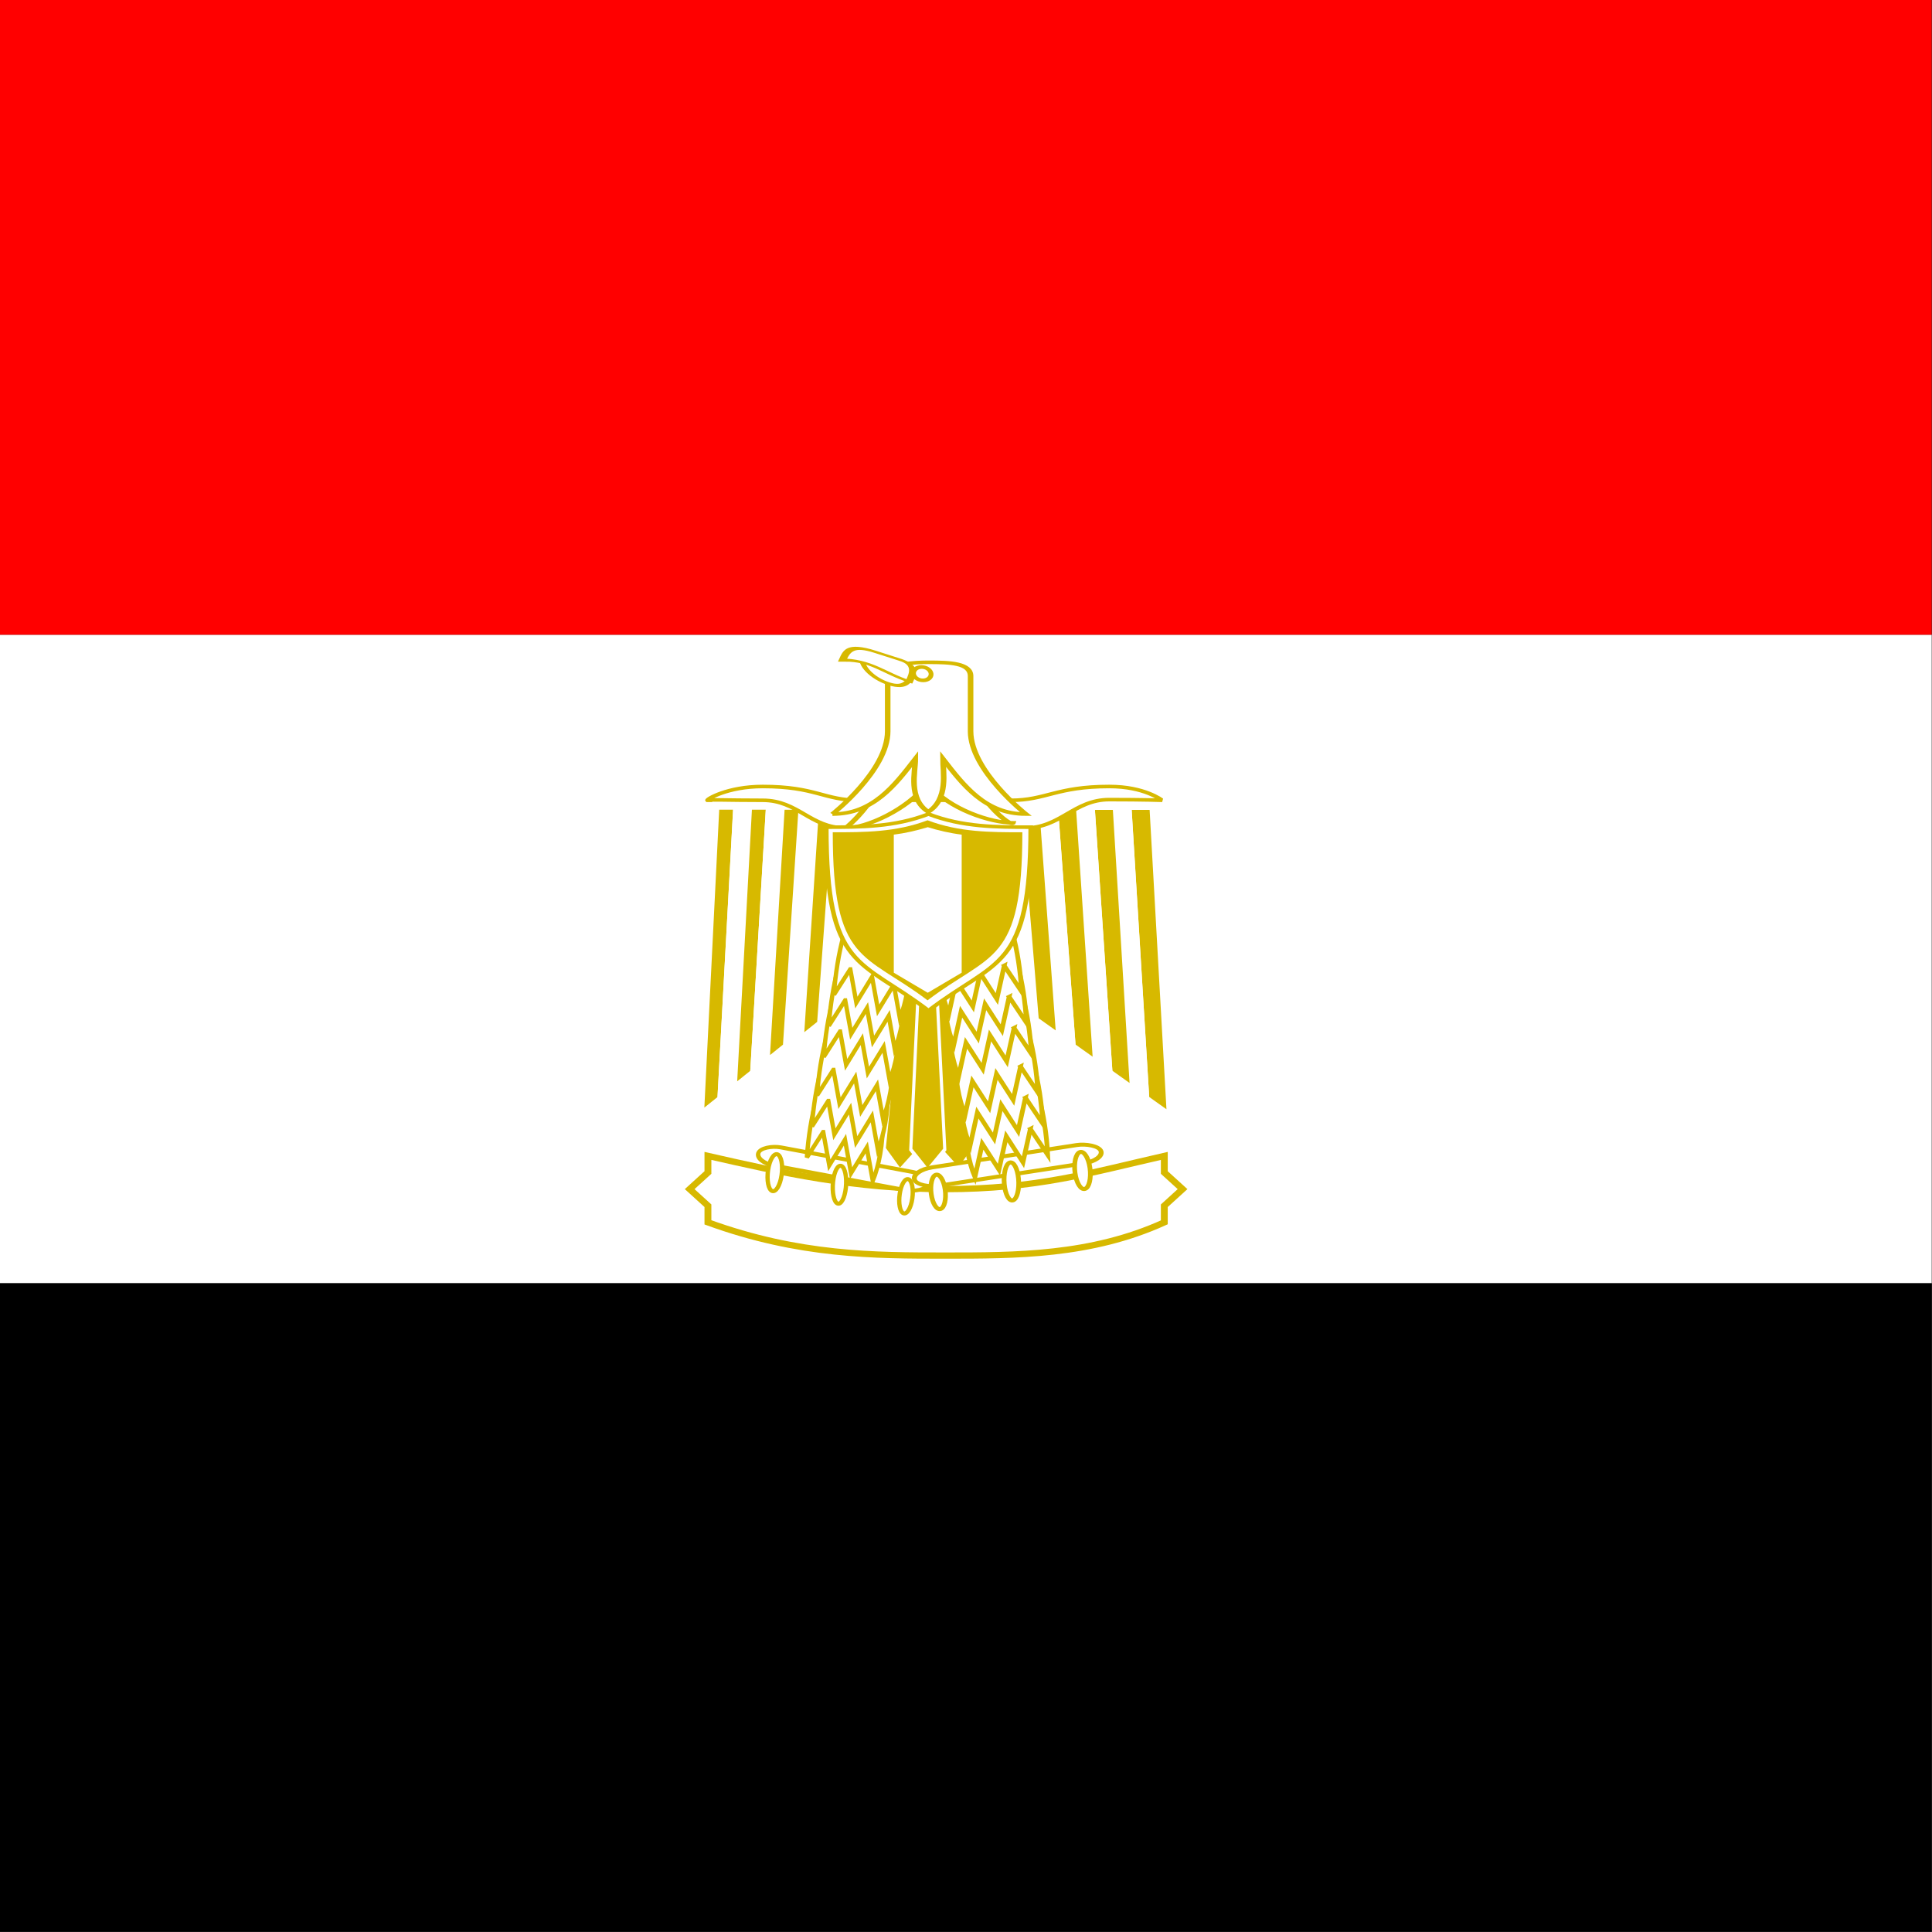 <svg xmlns="http://www.w3.org/2000/svg" height="512" width="512"><rect width="100%" height="100%" fill="#333333" stroke="none"/><defs><clipPath id="a"><rect fill-opacity=".67" height="496.06" width="496.06" x="124.02"/></clipPath></defs><g fill-rule="evenodd" clip-path="url(#a)" transform="matrix(1.032 0 0 1.032 -128 0)"><rect height="166.54" width="744.09" y="162.99" fill="#fff"/><rect height="166.54" width="744.09" y="329.53"/><rect height="162.99" width="744.09" fill="#f00"/><g transform="translate(23.212 409.22)"><path d="M322.44-322.44h7.087l3.75 60.236-7.294 7.087-7.086-7.087 3.543-60.236z" transform="matrix(.606 -.032 .057 .759 164.05 95.207)" stroke="#fff" stroke-width="1pt" fill="#d7b900"/><path d="M322.44-322.44h7.087l3.75 60.236-7.294 7.087-7.086-7.087 3.543-60.236z" transform="matrix(.606 .023 -.041 .759 123.88 77.449)" stroke="#fff" stroke-width="1pt" fill="#d7b900"/><g stroke="#fff" stroke-width="4.824" fill="#d7b900"><path d="M398.314-203.655l4.73 84.153-9.461-6.732-4.73-77.421h9.461z"/><path d="M388.865-203.654l4.73 77.421-9.461-6.732-4.73-70.69h9.461z"/><path d="M379.413-203.643l4.731 70.69-9.461-6.732-4.731-63.956h9.461z"/><path d="M369.965-203.639l4.73 63.958-9.461-6.732-4.73-57.224h9.461z"/></g><g stroke="#fff" stroke-width="4.824" fill="#d7b900"><path d="M283.213-203.713l-4.199 84.153 8.398-6.732 4.199-77.421h-8.398z"/><path d="M291.623-203.712l-4.199 77.421 8.398-6.732 4.199-70.69h-8.398z"/><path d="M300.023-203.701l-4.199 70.69 8.398-6.732 4.199-63.956h-8.398z"/><path d="M308.792-202.811l-4.199 63.958 8.398-6.732 4.199-57.224h-8.398z"/></g><path d="M181.73 256.05c-1.004-1.312 19.847-18.646 55.28-18.646 53.15 0 61.307 18.646 96.741 18.646h152.02c35.433 0 45.723-18.646 98.872-18.646 35.433 0 52.168 18.293 53.149 18.646 0 0-17.716-.93-53.149-.93s-49.3 39.04-85.052 38.222c-26.788.818-144.23 0-179.66 0-35.433 0-47.486-37.292-82.92-37.292-35.433 0-56.284-1.312-55.28 0z" transform="matrix(.256 0 0 .19 236.01 -252.36)" stroke="#d7b900" stroke-width="4.824" fill="#fff"/><path d="M400.39-109.84v3.543l3.543 3.543-3.543 3.543v3.543c-14.174 7.087-28.849 7.087-42.52 7.087-13.67 0-28.346 0-46.063-7.087v-3.543l-3.543-3.543 3.543-3.543v-3.543c14.173 3.543 28.347 7.086 46.063 7.086 17.717 0 28.347-3.543 42.52-7.086z" transform="matrix(1.323 0 0 1.204 -129.91 19.854)" stroke="#d7b900" stroke-width="1pt" fill="#fff"/><g transform="matrix(-1.063 .285 .305 .992 760.82 -100.29)" stroke="#d7b900" fill="#fff"><rect transform="matrix(-.564 -.826 -.888 .459 0 0)" rx="2.395" ry="4.505" height="40.13" width="4.789" y="-406.53" x="-73.159"/><g><path d="M385.002-129.014l.939 8.38-5.262-5.12.939 8.38-5.262-5.12.939 8.38c-2.291-3.108-4.871-8.068-6.377-13.924 1.996-8.594 6.184-11.149 13.284-9.408 2.307 3.919 4.55 8.843 6.201 13.5l-5.401-5.067z"/><path d="M381.729-136.123l.939 8.38-5.262-5.12.939 8.38-5.262-5.12.939 8.38c-2.291-3.108-4.871-8.068-6.377-13.924 1.996-8.594 6.184-11.149 13.284-9.408 2.307 3.919 4.55 8.843 6.201 13.5l-5.401-5.067z"/><path d="M378.455-143.233l.939 8.38-5.262-5.12.939 8.38-5.262-5.12.939 8.38c-2.291-3.108-4.871-8.068-6.377-13.924 1.996-8.594 6.184-11.149 13.284-9.408 2.307 3.919 4.55 8.843 6.201 13.5l-5.401-5.067z"/><path d="M374.338-151.987l.939 8.38-5.262-5.12.939 8.38-5.262-5.12.939 8.38c-2.291-3.108-4.871-8.068-6.377-13.924 1.996-8.594 6.184-11.149 13.284-9.408 2.307 3.919 4.55 8.843 6.201 13.5l-5.401-5.067z"/><path d="M371.065-159.094l.939 8.38-5.262-5.12.939 8.38-5.262-5.12.939 8.38c-2.291-3.108-4.871-8.068-6.377-13.924 1.996-8.594 6.184-11.149 13.284-9.408 2.307 3.919 4.55 8.843 6.201 13.5l-5.401-5.067z"/><path d="M367.792-166.204l.939 8.38-5.262-5.12.939 8.38-5.262-5.12.939 8.38c-2.291-3.108-4.871-8.068-6.377-13.924 1.996-8.594 6.184-11.149 13.284-9.408 2.307 3.919 4.55 8.843 6.201 13.5l-5.401-5.067z"/></g><path d="M372.185-109.28c.954 2.161 1.17 4.344.483 4.876s-2.018-.789-2.973-2.95-1.17-4.344-.483-4.876 2.018.789 2.973 2.95z"/><path d="M386.245-116.423c.954 2.412 1.17 4.849.483 5.443s-2.018-.881-2.973-3.293-1.17-4.849-.483-5.443 2.018.881 2.973 3.293z"/><path d="M399.931-123.414c1.024 2.329 1.256 4.681.518 5.254s-2.167-.85-3.191-3.179-1.256-4.681-.518-5.254 2.167.85 3.191 3.179z"/></g><path d="M268.29 261.84s32.89-42.159 32.89-95.309c0 .001 70.866.001 70.866 0 0 53.15 34.308 95.309 35.434 88.584-17.717 0-53.15-17.717-70.866-53.15-17.716 35.434-50.608 59.875-68.324 59.875z" transform="matrix(.308 0 0 .19 235.41 -246.38)" stroke="#d7b900" stroke-width="4.824" fill="#fff"/><path d="M253.46 240.41s47.939-58.726 47.939-111.88v-74.584c0-17.717 23.97-18.646 35.955-18.646 17.717 0 35.954.929 35.954 18.646v74.584c0 53.149 47.94 111.88 47.94 111.88-35.433 0-54.193-39.151-71.909-74.584 0 17.717 4.993 53.862-12.724 71.579-17.716-17.717-11.246-53.862-11.246-71.579-17.717 35.433-36.475 74.584-71.909 74.584z" transform="matrix(.296 0 0 .19 239.56 -245.85)" stroke="#d7b900" stroke-width="4.824" fill="#fff"/><path d="M283.12 77.953h53.149c0 17.716 0 35.433-17.716 35.433-17.717 0-35.433-17.717-35.433-35.433z" transform="matrix(.242 .077 -.054 .118 258.11 -271.54)" stroke="#d7b900" stroke-width="5.909" fill="#fff"/><path d="M183.96 42.52c11.811 0 11.811 17.716 11.811 35.433-17.716 0-29.528-17.717-47.244 0 0-19.559 0-35.433 17.716-35.433h17.717z" transform="matrix(.363 .116 -.054 .118 267.48 -266.15)" stroke="#d7b900" stroke-width="4.824" fill="#fff"/><path d="M336.61 69.094c0 4.892-3.966 8.858-8.858 8.858s-8.858-3.966-8.858-8.858 3.966-8.858 8.858-8.858 8.858 3.966 8.858 8.858z" transform="matrix(.242 .077 -.081 .178 263.94 -273.76)" stroke="#d7b900" stroke-width="4.824" fill="#fff"/><path d="M322.44-322.44h7.087l3.75 60.236-7.294 7.087-7.086-7.087 3.543-60.236z" transform="matrix(.607 0 0 .76 141.13 85.239)" stroke="#fff" stroke-width="1pt" fill="#d7b900"/><g transform="matrix(1.159 .303 -.356 .987 -126.74 -108.64)" stroke="#d7b900" fill="#fff"><rect transform="matrix(-.564 -.826 -.888 .459 0 0)" rx="2.395" ry="4.505" height="40.13" width="4.789" y="-406.53" x="-73.159"/><g><path d="M385.002-129.014l.939 8.38-5.262-5.12.939 8.38-5.262-5.12.939 8.38c-2.291-3.108-4.871-8.068-6.377-13.924 1.996-8.594 6.184-11.149 13.284-9.408 2.307 3.919 4.55 8.843 6.201 13.5l-5.401-5.067z"/><path d="M381.729-136.123l.939 8.38-5.262-5.12.939 8.38-5.262-5.12.939 8.38c-2.291-3.108-4.871-8.068-6.377-13.924 1.996-8.594 6.184-11.149 13.284-9.408 2.307 3.919 4.55 8.843 6.201 13.5l-5.401-5.067z"/><path d="M378.455-143.233l.939 8.38-5.262-5.12.939 8.38-5.262-5.12.939 8.38c-2.291-3.108-4.871-8.068-6.377-13.924 1.996-8.594 6.184-11.149 13.284-9.408 2.307 3.919 4.55 8.843 6.201 13.5l-5.401-5.067z"/><path d="M374.338-151.987l.939 8.38-5.262-5.12.939 8.38-5.262-5.12.939 8.38c-2.291-3.108-4.871-8.068-6.377-13.924 1.996-8.594 6.184-11.149 13.284-9.408 2.307 3.919 4.55 8.843 6.201 13.5l-5.401-5.067z"/><path d="M371.065-159.094l.939 8.38-5.262-5.12.939 8.38-5.262-5.12.939 8.38c-2.291-3.108-4.871-8.068-6.377-13.924 1.996-8.594 6.184-11.149 13.284-9.408 2.307 3.919 4.55 8.843 6.201 13.5l-5.401-5.067z"/><path d="M367.792-166.204l.939 8.38-5.262-5.12.939 8.38-5.262-5.12.939 8.38c-2.291-3.108-4.871-8.068-6.377-13.924 1.996-8.594 6.184-11.149 13.284-9.408 2.307 3.919 4.55 8.843 6.201 13.5l-5.401-5.067z"/></g><path d="M372.185-109.28c.954 2.161 1.17 4.344.483 4.876s-2.018-.789-2.973-2.95-1.17-4.344-.483-4.876 2.018.789 2.973 2.95z"/><path d="M386.245-116.423c.954 2.412 1.17 4.849.483 5.443s-2.018-.881-2.973-3.293-1.17-4.849-.483-5.443 2.018.881 2.973 3.293z"/><path d="M399.931-123.414c1.024 2.329 1.256 4.681.518 5.254s-2.167-.85-3.191-3.179-1.256-4.681-.518-5.254 2.167.85 3.191 3.179z"/></g><g><path d="M301.18 290.55c0 194.88 35.433 177.17 106.3 248.03 70.866-70.866 106.3-53.15 106.3-248.03-35.434 0-70.867 0-106.3-17.716-35.432 17.716-70.866 17.716-106.3 17.716z" transform="matrix(.247 0 0 .19 238.604 -252.016)" stroke="#d7b900" stroke-width="4.824" fill="#fff"/><path d="M314.665-195.497c0 33.909 8.114 30.828 24.343 43.157 16.228-12.331 24.343-9.248 24.343-43.157-8.114 0-16.229 0-24.343-3.083-8.114 3.083-16.228 3.083-24.343 3.083z" fill="#d7b900"/><path d="M330.338-194.89v35.453l8.717 5.151 8.717-5.151v-35.453c-3.109-.391-6.11-1.1-8.703-1.915-2.883.868-5.82 1.551-8.73 1.915z" fill="#fff"/></g></g></g></svg>